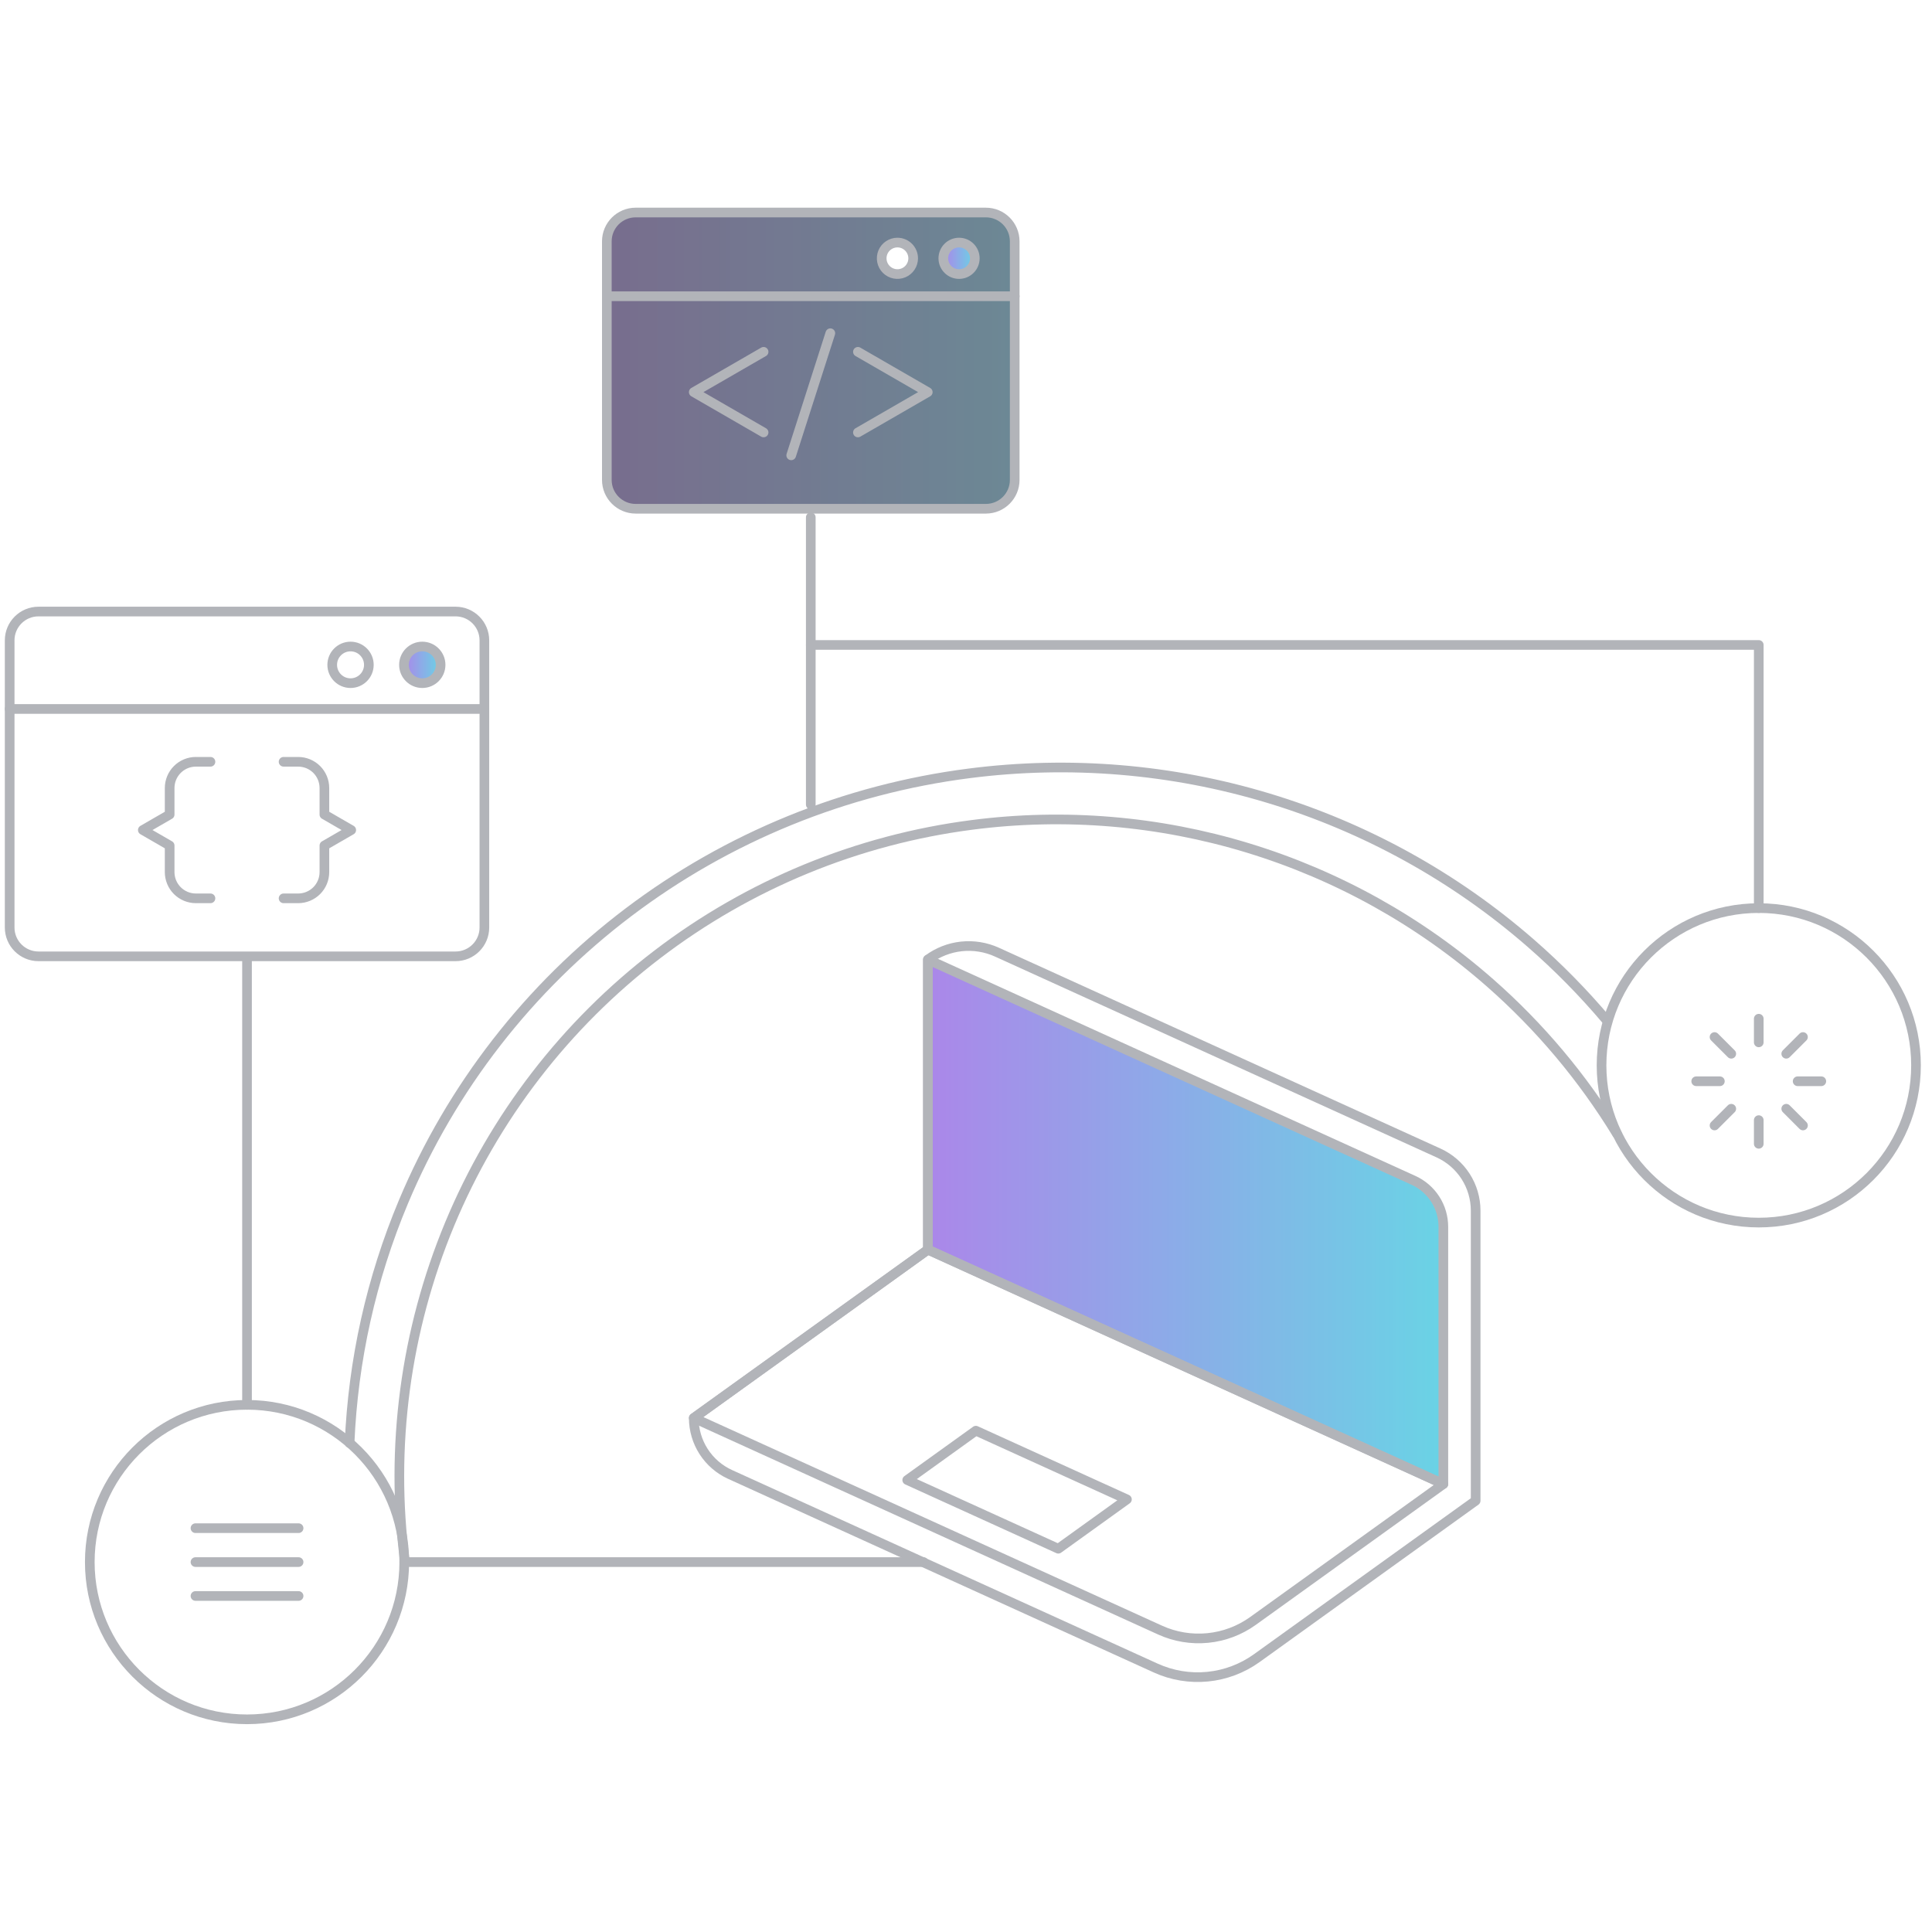 <svg width="200" height="200" viewBox="0 0 200 200" fill="none" xmlns="http://www.w3.org/2000/svg">
<g style="mix-blend-mode:screen" opacity="0.6" clip-path="url(#clip0_550_8285)">
<path d="M25.572 177.983C34.562 177.983 41.849 170.695 41.849 161.706C41.849 152.716 34.562 145.428 25.572 145.428C16.582 145.428 9.295 152.716 9.295 161.706C9.295 170.695 16.582 177.983 25.572 177.983Z" stroke="#7F828B" stroke-linecap="round" stroke-linejoin="round" style="mix-blend-mode:plus-lighter"/>
<path d="M182.068 126.562C191.058 126.562 198.345 119.274 198.345 110.284C198.345 101.294 191.058 94.006 182.068 94.006C173.078 94.006 165.791 101.294 165.791 110.284C165.791 119.274 173.078 126.562 182.068 126.562Z" stroke="#7F828B" stroke-linecap="round" stroke-linejoin="round" style="mix-blend-mode:plus-lighter"/>
<path d="M182.066 105.457V107.905" stroke="#7F828B" stroke-linecap="round" stroke-linejoin="round" style="mix-blend-mode:plus-lighter"/>
<path d="M182.066 115.956V118.406" stroke="#7F828B" stroke-linecap="round" stroke-linejoin="round" style="mix-blend-mode:plus-lighter"/>
<path d="M188.541 111.931H186.092" stroke="#7F828B" stroke-linecap="round" stroke-linejoin="round" style="mix-blend-mode:plus-lighter"/>
<path d="M178.04 111.931H175.592" stroke="#7F828B" stroke-linecap="round" stroke-linejoin="round" style="mix-blend-mode:plus-lighter"/>
<path d="M186.643 116.509L184.912 114.777" stroke="#7F828B" stroke-linecap="round" stroke-linejoin="round" style="mix-blend-mode:plus-lighter"/>
<path d="M179.22 109.085L177.488 107.353" stroke="#7F828B" stroke-linecap="round" stroke-linejoin="round" style="mix-blend-mode:plus-lighter"/>
<path d="M186.643 107.353L184.912 109.085" stroke="#7F828B" stroke-linecap="round" stroke-linejoin="round" style="mix-blend-mode:plus-lighter"/>
<path d="M179.22 114.777L177.488 116.509" stroke="#7F828B" stroke-linecap="round" stroke-linejoin="round" style="mix-blend-mode:plus-lighter"/>
<path d="M83.932 66.765H182.067V94.007" stroke="#7F828B" stroke-linecap="round" stroke-linejoin="round" style="mix-blend-mode:plus-lighter"/>
<path d="M25.572 99.32V145.429" stroke="#7F828B" stroke-linecap="round" stroke-linejoin="round" style="mix-blend-mode:plus-lighter"/>
<path d="M47.158 63.306H3.985C2.336 63.306 1 64.642 1 66.291V96.014C1 97.663 2.336 98.999 3.985 98.999H47.158C48.807 98.999 50.143 97.663 50.143 96.014V66.291C50.143 64.642 48.807 63.306 47.158 63.306Z" stroke="#7F828B" stroke-linecap="round" stroke-linejoin="round" style="mix-blend-mode:plus-lighter"/>
<path d="M1 73.393H50.143" stroke="#7F828B" stroke-linecap="round" stroke-linejoin="round" style="mix-blend-mode:plus-lighter"/>
<path d="M36.287 70.72C37.334 70.72 38.184 69.872 38.184 68.824C38.184 67.777 37.334 66.927 36.287 66.927C35.24 66.927 34.391 67.777 34.391 68.824C34.391 69.872 35.24 70.72 36.287 70.72Z" stroke="#7F828B" stroke-linecap="round" stroke-linejoin="round" style="mix-blend-mode:plus-lighter"/>
<path d="M43.715 70.72C44.762 70.72 45.611 69.872 45.611 68.824C45.611 67.777 44.762 66.927 43.715 66.927C42.667 66.927 41.818 67.777 41.818 68.824C41.818 69.872 42.667 70.72 43.715 70.72Z" fill="url(#paint0_linear_550_8285)"/>
<path d="M43.715 70.72C44.762 70.72 45.611 69.872 45.611 68.824C45.611 67.777 44.762 66.927 43.715 66.927C42.667 66.927 41.818 67.777 41.818 68.824C41.818 69.872 42.667 70.72 43.715 70.72Z" stroke="#7F828B" stroke-linecap="round" stroke-linejoin="round" style="mix-blend-mode:plus-lighter"/>
<path d="M21.787 78.86H20.278C19.921 78.86 19.568 78.929 19.238 79.067C18.909 79.203 18.609 79.403 18.357 79.656C18.105 79.907 17.905 80.207 17.769 80.536C17.632 80.865 17.562 81.219 17.562 81.576V84.322L14.785 85.925L17.562 87.529V90.279C17.562 90.635 17.632 90.989 17.769 91.319C17.905 91.648 18.105 91.948 18.357 92.2C18.609 92.452 18.909 92.652 19.238 92.789C19.568 92.925 19.921 92.996 20.278 92.996H21.787" stroke="#7F828B" stroke-linecap="round" stroke-linejoin="round" style="mix-blend-mode:plus-lighter"/>
<path d="M29.357 78.86H30.866C31.586 78.86 32.277 79.145 32.787 79.655C33.296 80.164 33.582 80.856 33.582 81.576V84.322L36.359 85.925L33.582 87.529V90.279C33.582 91 33.296 91.69 32.787 92.2C32.277 92.709 31.586 92.996 30.866 92.996H29.357" stroke="#7F828B" stroke-linecap="round" stroke-linejoin="round" style="mix-blend-mode:plus-lighter"/>
<path d="M41.85 161.706H95.609" stroke="#7F828B" stroke-linecap="round" stroke-linejoin="round" style="mix-blend-mode:plus-lighter"/>
<path d="M83.932 53.55V83.288" stroke="#7F828B" stroke-linecap="round" stroke-linejoin="round" style="mix-blend-mode:plus-lighter"/>
<path d="M100.633 85.391C88.781 86.918 77.541 91.543 68.046 98.798C58.551 106.053 51.136 115.683 46.548 126.717C41.961 137.751 40.363 149.799 41.916 161.647M100.631 85.391C110.219 84.15 119.961 84.966 129.208 87.788C138.455 90.609 146.994 95.369 154.256 101.751C159.407 106.278 163.832 111.547 167.391 117.372M36.188 149.387C36.547 140.832 38.424 132.374 41.767 124.408C46.736 112.565 54.768 102.23 65.053 94.443C75.338 86.656 87.513 81.694 100.351 80.055C110.736 78.722 121.288 79.599 131.305 82.626C141.321 85.654 150.571 90.763 158.436 97.613C161.29 100.098 163.937 102.791 166.359 105.665" stroke="#7F828B" stroke-linecap="round" stroke-linejoin="round" style="mix-blend-mode:plus-lighter"/>
<path d="M148.919 119.357L103.202 98.566C102.052 98.043 100.782 97.838 99.526 97.972C98.269 98.107 97.072 98.576 96.059 99.332V129.364L71.818 146.79C71.819 148.023 72.173 149.23 72.841 150.266C73.508 151.303 74.46 152.126 75.582 152.636L119.647 172.679C121.326 173.442 123.177 173.749 125.013 173.568C126.849 173.387 128.605 172.725 130.103 171.648L152.759 155.354V125.322C152.759 124.064 152.397 122.833 151.716 121.775C151.035 120.717 150.064 119.878 148.919 119.357Z" stroke="#7F828B" stroke-linecap="round" stroke-linejoin="round" style="mix-blend-mode:plus-lighter"/>
<path d="M146.324 122.19L96.059 99.333V129.365L149.414 153.629V126.992C149.414 125.979 149.122 124.988 148.574 124.137C148.026 123.286 147.245 122.609 146.324 122.19Z" fill="url(#paint1_linear_550_8285)"/>
<path d="M146.324 122.19L96.059 99.333V129.365L149.414 153.629V126.992C149.414 125.979 149.122 124.988 148.574 124.137C148.026 123.286 147.245 122.609 146.324 122.19Z" stroke="#7F828B" stroke-linecap="round" stroke-linejoin="round" style="mix-blend-mode:plus-lighter"/>
<path d="M96.059 129.363L71.818 146.791L120.09 168.746C121.635 169.449 123.338 169.731 125.027 169.565C126.717 169.399 128.332 168.789 129.71 167.798L149.418 153.628L96.059 129.363Z" stroke="#7F828B" stroke-linecap="round" stroke-linejoin="round" style="mix-blend-mode:plus-lighter"/>
<path d="M101.02 148.104L93.916 153.212L109.554 160.324L116.659 155.215L101.02 148.104Z" stroke="#7F828B" stroke-linecap="round" stroke-linejoin="round" style="mix-blend-mode:plus-lighter"/>
<path d="M102.057 22H65.805C65.014 22 64.254 22.314 63.695 22.874C63.135 23.434 62.82 24.193 62.82 24.985V49.682C62.82 50.474 63.135 51.233 63.695 51.793C64.254 52.352 65.014 52.667 65.805 52.667H102.057C102.849 52.667 103.608 52.352 104.168 51.793C104.728 51.233 105.042 50.474 105.042 49.682V24.985C105.042 24.593 104.965 24.205 104.815 23.843C104.665 23.481 104.445 23.151 104.168 22.874C103.891 22.597 103.562 22.377 103.199 22.227C102.837 22.077 102.449 22 102.057 22ZM92.903 28.368C92.581 28.368 92.266 28.272 91.998 28.093C91.73 27.914 91.521 27.66 91.397 27.362C91.274 27.064 91.242 26.736 91.305 26.42C91.368 26.104 91.523 25.814 91.751 25.586C91.979 25.358 92.269 25.203 92.585 25.14C92.901 25.077 93.229 25.109 93.527 25.233C93.825 25.356 94.079 25.565 94.258 25.833C94.437 26.101 94.533 26.416 94.533 26.738C94.533 26.953 94.491 27.165 94.409 27.363C94.327 27.561 94.207 27.741 94.056 27.893C93.904 28.045 93.724 28.165 93.526 28.247C93.328 28.329 93.116 28.371 92.901 28.371L92.903 28.368Z" fill="url(#paint2_linear_550_8285)"/>
<path d="M102.057 22H65.805C64.157 22 62.82 23.336 62.82 24.985V49.681C62.82 51.329 64.157 52.666 65.805 52.666H102.057C103.706 52.666 105.042 51.329 105.042 49.681V24.985C105.042 23.336 103.706 22 102.057 22Z" stroke="#7F828B" stroke-linecap="round" stroke-linejoin="round" style="mix-blend-mode:plus-lighter"/>
<path d="M62.82 30.667H105.042" stroke="#7F828B" stroke-linecap="round" stroke-linejoin="round" style="mix-blend-mode:plus-lighter"/>
<path d="M94.531 26.741C94.531 27.063 94.435 27.378 94.256 27.647C94.077 27.915 93.823 28.123 93.525 28.247C93.227 28.37 92.899 28.402 92.583 28.34C92.267 28.277 91.977 28.122 91.749 27.893C91.521 27.666 91.365 27.375 91.303 27.059C91.24 26.743 91.272 26.415 91.395 26.117C91.519 25.82 91.728 25.565 91.996 25.386C92.264 25.207 92.579 25.111 92.901 25.111C93.333 25.111 93.748 25.283 94.053 25.589C94.359 25.894 94.531 26.309 94.531 26.741Z" stroke="#7F828B" stroke-linecap="round" stroke-linejoin="round" style="mix-blend-mode:plus-lighter"/>
<path d="M99.282 28.371C100.182 28.371 100.912 27.641 100.912 26.741C100.912 25.841 100.182 25.111 99.282 25.111C98.382 25.111 97.652 25.841 97.652 26.741C97.652 27.641 98.382 28.371 99.282 28.371Z" fill="url(#paint3_linear_550_8285)"/>
<path d="M99.282 28.371C100.182 28.371 100.912 27.641 100.912 26.741C100.912 25.841 100.182 25.111 99.282 25.111C98.382 25.111 97.652 25.841 97.652 26.741C97.652 27.641 98.382 28.371 99.282 28.371Z" stroke="#7F828B" stroke-linecap="round" stroke-linejoin="round" style="mix-blend-mode:plus-lighter"/>
<path d="M79.047 44.767L71.818 40.593L79.047 36.42" stroke="#7F828B" stroke-linecap="round" stroke-linejoin="round" style="mix-blend-mode:plus-lighter"/>
<path d="M88.812 44.767L96.042 40.593L88.812 36.42" stroke="#7F828B" stroke-linecap="round" stroke-linejoin="round" style="mix-blend-mode:plus-lighter"/>
<path d="M85.956 34.495L81.906 47.137" stroke="#7F828B" stroke-linecap="round" stroke-linejoin="round" style="mix-blend-mode:plus-lighter"/>
<path d="M20.236 158.196H30.909" stroke="#7F828B" stroke-linecap="round" stroke-linejoin="round" style="mix-blend-mode:plus-lighter"/>
<path d="M20.236 161.706H30.909" stroke="#7F828B" stroke-linecap="round" stroke-linejoin="round" style="mix-blend-mode:plus-lighter"/>
<path d="M20.236 165.215H30.909" stroke="#7F828B" stroke-linecap="round" stroke-linejoin="round" style="mix-blend-mode:plus-lighter"/>
</g>
<defs>
<linearGradient id="paint0_linear_550_8285" x1="45.611" y1="68.824" x2="41.818" y2="68.824" gradientUnits="userSpaceOnUse">
<stop stop-color="#06B6D4"/>
<stop offset="1" stop-color="#7337DB"/>
<stop offset="1" stop-color="#7A30DC"/>
</linearGradient>
<linearGradient id="paint1_linear_550_8285" x1="149.414" y1="126.481" x2="96.059" y2="126.481" gradientUnits="userSpaceOnUse">
<stop stop-color="#06B6D4"/>
<stop offset="1" stop-color="#7337DB"/>
<stop offset="1" stop-color="#7A30DC"/>
</linearGradient>
<linearGradient id="paint2_linear_550_8285" x1="62.82" y1="37.333" x2="105.042" y2="37.333" gradientUnits="userSpaceOnUse">
<stop stop-color="#1E0C42"/>
<stop offset="1" stop-color="#0A394E"/>
</linearGradient>
<linearGradient id="paint3_linear_550_8285" x1="100.912" y1="26.741" x2="97.652" y2="26.741" gradientUnits="userSpaceOnUse">
<stop stop-color="#06B6D4"/>
<stop offset="1" stop-color="#7337DB"/>
<stop offset="1" stop-color="#7A30DC"/>
</linearGradient>
<clipPath id="clip0_550_8285">
<rect width="200" height="200" fill="white"/>
</clipPath>
</defs>
</svg>

